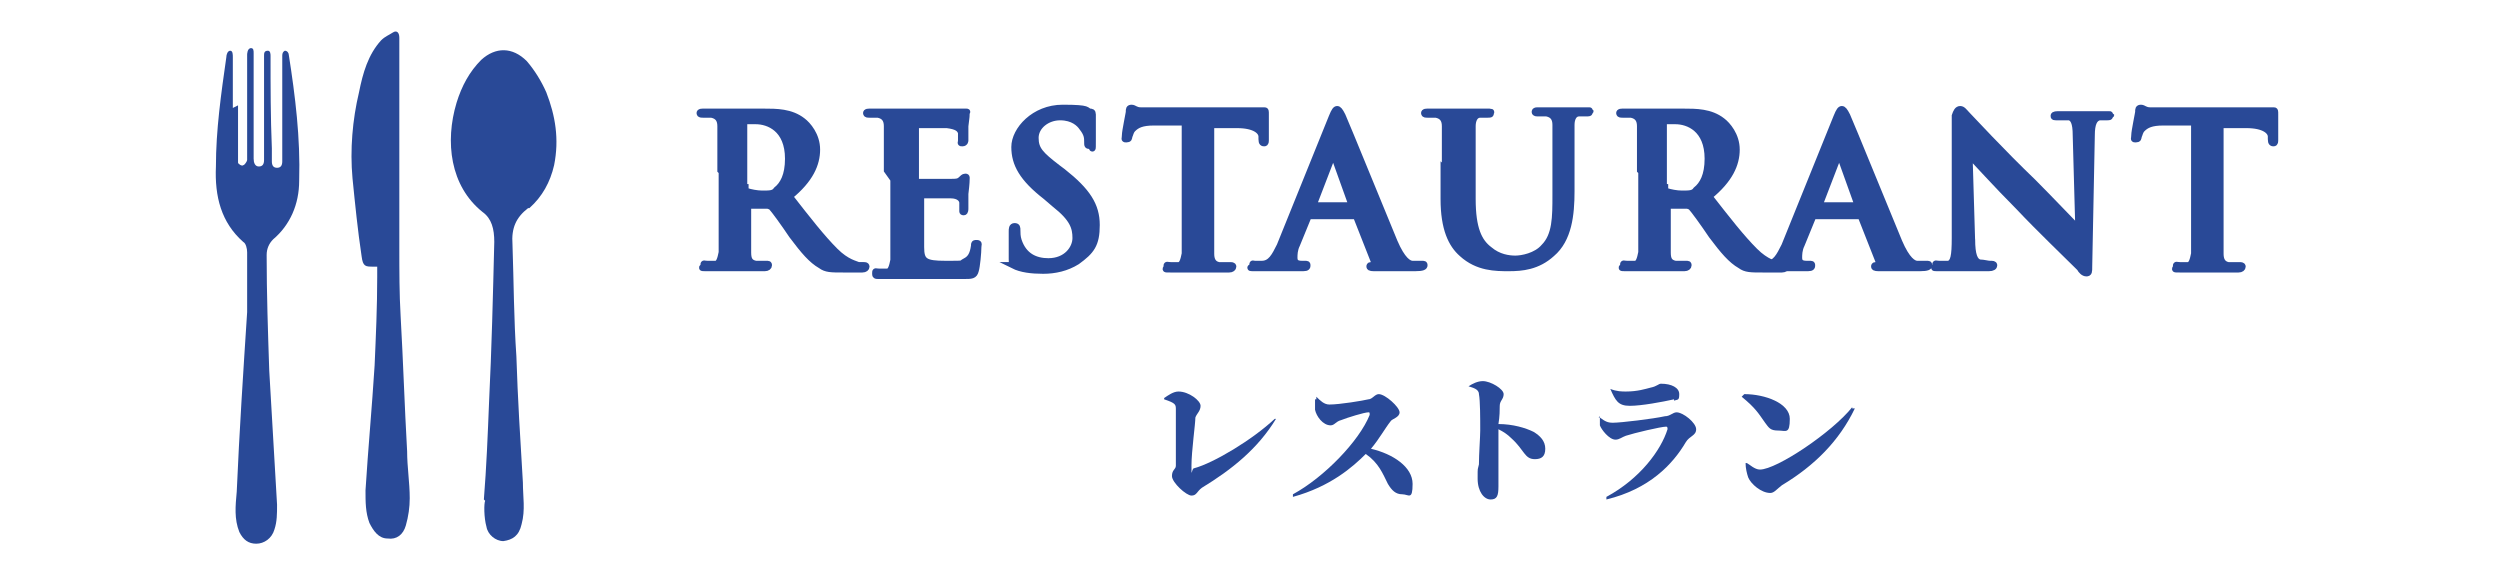 <?xml version="1.0" encoding="UTF-8"?>
<svg id="_デザイン" data-name="デザイン" xmlns="http://www.w3.org/2000/svg" version="1.1" viewBox="0 0 192.2 44">
  <defs>
    <style>
      .cls-1 {
        stroke: #294997;
        stroke-miterlimit: 10;
        stroke-width: .5px;
      }

      .cls-1, .cls-2 {
        fill: #294997;
      }

      .cls-2 {
        stroke-width: 0px;
      }
    </style>
  </defs>
  <g>
    <path class="cls-1" d="M55.4,13.1c0-2.4,0-2.9,0-3.4,0-.5-.2-.8-.7-.9-.1,0-.4,0-.6,0s-.3,0-.3-.1.1-.1.4-.1c.9,0,1.9,0,2.2,0,.5,0,1.8,0,2.3,0,1,0,2.1,0,3,.7.4.3,1.1,1.1,1.1,2.2s-.5,2.3-2.1,3.6c1.4,1.8,2.5,3.2,3.5,4.2.9.9,1.6,1,1.8,1.1.2,0,.3,0,.4,0s.2,0,.2.1c0,.1-.1.2-.3.2h-1.5c-.9,0-1.3,0-1.7-.3-.7-.4-1.3-1.1-2.2-2.3-.6-.9-1.4-2-1.6-2.2,0,0-.2-.1-.3-.1h-1.4c0,0-.1,0-.1,0v.2c0,1.5,0,2.7,0,3.4,0,.5.1.8.6.9.2,0,.6,0,.8,0s.2,0,.2.1-.1.2-.3.2c-.9,0-2.1,0-2.4,0s-1.3,0-2,0-.3,0-.3-.2,0-.1.3-.1.4,0,.6,0c.3,0,.4-.4.5-.9,0-.7,0-1.9,0-3.4v-2.8ZM57.3,14.4c0,.2,0,.2.1.3.3.1.8.2,1.2.2.6,0,.9,0,1.1-.3.5-.4.9-1.1.9-2.4,0-2.3-1.5-2.9-2.5-2.9s-.7,0-.8,0c-.1,0-.1,0-.1.2v4.9Z"/>
    <path class="cls-1" d="M68.2,13.1c0-2.4,0-2.9,0-3.4,0-.5-.2-.8-.7-.9-.1,0-.4,0-.6,0s-.3,0-.3-.1.1-.1.4-.1c.4,0,.9,0,1.3,0,.4,0,.8,0,1,0,.5,0,3.7,0,4,0,.3,0,.6,0,.7,0,0,0,.2,0,.3,0s0,0,0,.1,0,.3-.1,1c0,.2,0,.9,0,1.1,0,0,0,.2-.2.2s-.1,0-.1-.2,0-.4,0-.6c-.1-.3-.3-.5-1.1-.6-.3,0-2,0-2.3,0s-.1,0-.1.2v4c0,.1,0,.2.1.2.4,0,2.2,0,2.6,0,.4,0,.6,0,.8-.2.1-.1.2-.2.3-.2s.1,0,.1.1,0,.4-.1,1.2c0,.3,0,1,0,1.1s0,.3-.1.3-.1,0-.1-.1c0-.2,0-.4,0-.6,0-.3-.3-.6-.9-.6-.3,0-1.9,0-2.3,0s0,0,0,.2v1.3c0,.5,0,2,0,2.5,0,1.1.3,1.3,1.9,1.3s1.1,0,1.5-.2c.4-.2.6-.5.7-1.2,0-.2,0-.2.2-.2s.1.1.1.3c0,.4-.1,1.5-.2,1.8-.1.4-.3.4-.9.4-1.2,0-2.1,0-2.8,0-.7,0-1.2,0-1.7,0s-.5,0-.9,0c-.4,0-.8,0-1.1,0s-.3,0-.3-.2,0-.1.3-.1.4,0,.6,0c.3,0,.4-.4.5-.9,0-.7,0-1.9,0-3.4v-2.8Z"/>
    <path class="cls-1" d="M78.1,20.4c-.3-.1-.3-.2-.3-.5,0-.9,0-1.8,0-2.1,0-.2,0-.4.2-.4s.2.1.2.3c0,.2,0,.5.1.8.4,1.2,1.3,1.6,2.3,1.6,1.4,0,2.1-1,2.1-1.8s-.2-1.5-1.6-2.6l-.7-.6c-1.8-1.4-2.4-2.5-2.4-3.8s1.5-3,3.7-3,1.7.2,2.1.3c.1,0,.2,0,.2.2,0,.2,0,.7,0,1.9s0,.5-.2.5-.2,0-.2-.3,0-.6-.4-1.1c-.2-.3-.7-.8-1.7-.8s-1.9.7-1.9,1.6.4,1.3,1.7,2.3l.4.3c1.9,1.5,2.6,2.6,2.6,4.1s-.4,2-1.5,2.8c-.8.5-1.7.7-2.6.7s-1.7-.1-2.3-.4Z"/>
    <path class="cls-1" d="M91.1,9.4h-2.4c-.9,0-1.3.2-1.6.5-.2.2-.2.4-.3.6,0,.1,0,.2-.2.2s-.1,0-.1-.3c0-.3.3-1.7.3-1.8,0-.2,0-.3.2-.3s.3.2.7.2c.5,0,1.1,0,1.6,0h6.4c.5,0,.9,0,1.1,0,.2,0,.4,0,.4,0,.1,0,.1,0,.1.3s0,1.4,0,1.9c0,.2,0,.3-.1.3s-.2,0-.2-.3v-.2c0-.4-.5-.9-1.9-.9h-2s0,6.5,0,6.5c0,1.5,0,2.7,0,3.4,0,.4.1.8.6.9.2,0,.6,0,.8,0s.3,0,.3.1-.1.2-.3.2c-1.1,0-2.1,0-2.5,0s-1.4,0-2,0-.3,0-.3-.2,0-.1.3-.1.4,0,.6,0c.3,0,.4-.4.5-.9,0-.7,0-1.9,0-3.4v-6.5Z"/>
    <path class="cls-1" d="M100.7,16.5c0,0-.1,0-.1.1l-.9,2.2c-.2.4-.2.8-.2,1,0,.3.1.5.6.5h.2c.2,0,.2,0,.2.1s0,.2-.3.2c-.5,0-1.2,0-1.7,0s-1.1,0-1.9,0-.3,0-.3-.2,0-.1.2-.1.4,0,.5,0c.7,0,1-.6,1.4-1.4l4-9.9c.2-.5.3-.6.4-.6s.2.1.4.5c.4.9,3,7.3,4,9.7.6,1.4,1.1,1.7,1.4,1.7.2,0,.5,0,.7,0s.2,0,.2.1-.1.2-.7.2-1.7,0-3,0c-.3,0-.5,0-.5-.1s0-.1.2-.1c.1,0,.2-.2.1-.4l-1.3-3.3c0,0,0-.1-.2-.1h-3.6ZM103.9,15.7c0,0,0,0,0,0l-1.4-3.9c0,0,0-.1,0-.1s0,0,0,.1l-1.5,3.9c0,0,0,.1,0,.1h3Z"/>
    <path class="cls-1" d="M111.1,13.1c0-2.4,0-2.9,0-3.4,0-.5-.2-.8-.7-.9-.1,0-.4,0-.6,0s-.3,0-.3-.1.1-.1.4-.1c.9,0,1.9,0,2.3,0s1.4,0,2,0,.4,0,.4.1,0,.1-.3.1-.3,0-.5,0c-.4,0-.6.4-.6.9,0,.5,0,1,0,3.4v2.2c0,2.3.5,3.3,1.3,3.9.7.6,1.5.7,2,.7s1.6-.2,2.2-.9c.9-.9.9-2.3.9-4v-2c0-2.4,0-2.9,0-3.4,0-.5-.2-.8-.7-.9-.1,0-.4,0-.6,0s-.3,0-.3-.1.1-.1.3-.1c.8,0,1.8,0,1.8,0,.2,0,1.2,0,1.8,0s.3,0,.3.1,0,.1-.3.1-.3,0-.5,0c-.4,0-.6.4-.6.9,0,.5,0,1,0,3.4v1.7c0,1.8-.2,3.7-1.5,4.8-1.1,1-2.3,1.1-3.3,1.1s-2.4,0-3.6-1.1c-.8-.7-1.4-1.9-1.4-4.2v-2.3Z"/>
    <path class="cls-1" d="M126.1,13.1c0-2.4,0-2.9,0-3.4,0-.5-.2-.8-.7-.9-.1,0-.4,0-.6,0s-.3,0-.3-.1.1-.1.4-.1c.9,0,1.9,0,2.2,0,.5,0,1.8,0,2.3,0,1,0,2.1,0,3,.7.4.3,1.1,1.1,1.1,2.2s-.5,2.3-2.1,3.6c1.4,1.8,2.5,3.2,3.5,4.2.9.9,1.6,1,1.8,1.1.2,0,.3,0,.4,0s.2,0,.2.1c0,.1-.1.2-.3.2h-1.5c-.9,0-1.3,0-1.7-.3-.7-.4-1.3-1.1-2.2-2.3-.6-.9-1.4-2-1.6-2.2,0,0-.2-.1-.3-.1h-1.4c0,0-.1,0-.1,0v.2c0,1.5,0,2.7,0,3.4,0,.5.1.8.6.9.2,0,.6,0,.8,0s.2,0,.2.1-.1.2-.3.2c-.9,0-2.1,0-2.4,0s-1.3,0-2,0-.3,0-.3-.2,0-.1.3-.1.4,0,.6,0c.3,0,.4-.4.5-.9,0-.7,0-1.9,0-3.4v-2.8ZM128,14.4c0,.2,0,.2.1.3.3.1.8.2,1.2.2.6,0,.9,0,1.1-.3.5-.4.9-1.1.9-2.4,0-2.3-1.5-2.9-2.5-2.9s-.7,0-.8,0c-.1,0-.1,0-.1.2v4.9Z"/>
    <path class="cls-1" d="M139.5,16.5c0,0-.1,0-.1.1l-.9,2.2c-.2.4-.2.8-.2,1,0,.3.1.5.6.5h.2c.2,0,.2,0,.2.1s0,.2-.3.2c-.5,0-1.2,0-1.7,0s-1.1,0-1.9,0-.3,0-.3-.2,0-.1.2-.1.4,0,.5,0c.7,0,1-.6,1.4-1.4l4-9.9c.2-.5.3-.6.4-.6s.2.1.4.5c.4.9,3,7.3,4,9.7.6,1.4,1.1,1.7,1.4,1.7.2,0,.5,0,.7,0s.2,0,.2.1-.1.2-.7.2-1.7,0-3,0c-.3,0-.5,0-.5-.1s0-.1.2-.1c.1,0,.2-.2.1-.4l-1.3-3.3c0,0,0-.1-.2-.1h-3.6ZM142.8,15.7c0,0,0,0,0,0l-1.4-3.9c0,0,0-.1,0-.1s0,0,0,.1l-1.5,3.9c0,0,0,.1,0,.1h3Z"/>
    <path class="cls-1" d="M151.6,18.4c0,1.2.2,1.7.6,1.8.3,0,.6.1.8.1s.3,0,.3.1-.1.2-.4.2c-1,0-1.7,0-2,0s-.9,0-1.7,0-.4,0-.4-.2,0-.1.3-.1.5,0,.7,0c.4-.1.5-.6.5-2v-9.4c.1-.3.2-.5.4-.5s.3.2.6.5c.2.2,2.6,2.8,5,5.1,1.1,1.1,3.3,3.4,3.5,3.6h0l-.2-7.2c0-1-.2-1.3-.5-1.4-.2,0-.6,0-.9,0s-.3,0-.3-.1.2-.1.4-.1c.8,0,1.6,0,1.9,0s.8,0,1.6,0,.4,0,.4.1,0,.1-.3.1-.3,0-.5,0c-.4.1-.6.5-.6,1.4l-.2,10.1c0,.4,0,.5-.2.5s-.4-.2-.5-.4c-1-1-3.1-3-4.7-4.7-1.7-1.7-3.5-3.7-3.8-4h0l.2,6.7Z"/>
    <path class="cls-1" d="M168.7,9.4h-2.4c-.9,0-1.3.2-1.6.5-.2.2-.2.4-.3.6,0,.1,0,.2-.2.2s-.1,0-.1-.3c0-.3.3-1.7.3-1.8,0-.2,0-.3.2-.3s.3.2.7.2c.5,0,1.1,0,1.6,0h6.4c.5,0,.9,0,1.1,0,.2,0,.4,0,.4,0,.1,0,.1,0,.1.3s0,1.4,0,1.9c0,.2,0,.3-.1.3s-.2,0-.2-.3v-.2c0-.4-.5-.9-1.9-.9h-2s0,6.5,0,6.5c0,1.5,0,2.7,0,3.4,0,.4.1.8.6.9.2,0,.6,0,.8,0s.3,0,.3.1-.1.2-.3.2c-1.1,0-2.1,0-2.5,0s-1.4,0-2,0-.3,0-.3-.2,0-.1.3-.1.4,0,.6,0c.3,0,.4-.4.5-.9,0-.7,0-1.9,0-3.4v-6.5Z"/>
  </g>
  <g>
    <path class="cls-2" d="M89.5,30.6c.3-.2.7-.5,1.1-.5.8,0,1.7.7,1.7,1.1s-.3.6-.4.9c0,.5-.3,2.6-.3,3.7s0,.2.2.2c1.5-.4,4.5-2.2,6.2-3.8h.1c-1.4,2.3-3.4,3.9-5.7,5.3-.4.3-.4.6-.8.6s-1.5-1-1.5-1.5.3-.5.3-.8c0-1.1,0-3.5,0-4.3,0-.4,0-.5-.9-.8h0Z"/>
    <path class="cls-2" d="M101.2,30.5c.3.3.6.6,1,.6.8,0,2.6-.3,3-.4.3,0,.5-.4.8-.4.5,0,1.6,1,1.6,1.4s-.6.5-.7.7c-.4.5-.9,1.4-1.5,2.1,1.7.4,3.2,1.4,3.2,2.7s-.3.8-.8.8-.8-.3-1.1-.8c-.4-.8-.7-1.6-1.7-2.3-1,1-2.7,2.5-5.6,3.3v-.2c2.4-1.3,5.1-4.1,5.9-6.1,0-.2,0-.2-.1-.2-.3,0-1.6.4-2.1.6-.4.1-.5.4-.8.4-.6,0-1.1-.7-1.2-1.2,0-.3,0-.5,0-.8h.1Z"/>
    <path class="cls-2" d="M112.9,29.7c.3-.2.7-.4,1.1-.4.6,0,1.6.6,1.6,1s-.3.5-.3.9c0,.3,0,.8-.1,1.4,1.1,0,2.1.3,2.7.6.5.3.9.7.9,1.3s-.3.8-.8.8c-.8,0-.8-.7-1.8-1.6-.3-.3-.6-.5-1-.7,0,1.4,0,2.5,0,3.3,0,.6,0,1,0,1.1,0,.7-.1,1-.6,1s-1-.6-1-1.6,0-.6.1-1.1c0-.8.1-2.1.1-2.6,0-.9,0-2.3-.1-2.8,0-.4-.5-.5-.8-.6h0Z"/>
    <path class="cls-2" d="M122.9,32.1h.1c.4.3.6.4,1,.4.6,0,3.1-.3,4-.5.4,0,.6-.3.9-.3.5,0,1.5.8,1.5,1.3s-.5.5-.8,1c-1,1.7-2.8,3.6-6.1,4.4v-.2c2.6-1.4,4.2-3.6,4.7-5.2,0-.1,0-.2-.1-.2-.4,0-2.5.5-3.1.7-.3.1-.5.3-.8.3-.5,0-1.1-.8-1.2-1.1,0-.3,0-.5,0-.7ZM128.7,30.7c-.9.2-2.5.5-3.4.5s-1.1-.4-1.5-1.3h0c.5.2.9.2,1.2.2.9,0,1.5-.2,1.9-.3.5-.1.6-.3.8-.3.8,0,1.4.3,1.4.8s-.1.4-.4.5Z"/>
    <path class="cls-2" d="M134.1,30.3c1.6,0,3.5.7,3.5,1.9s-.3.9-.9.9-.7-.2-1-.6c-.5-.7-.7-1.1-1.8-2h0ZM142.4,31.4h.2c-1.2,2.5-3.1,4.4-5.6,5.9-.4.3-.6.6-.9.6-.7,0-1.5-.7-1.7-1.2-.1-.3-.2-.7-.2-1.1h.1c.2.1.6.5,1,.5,1.3,0,5.6-2.9,7.1-4.8Z"/>
  </g>
  <g>
    <path class="cls-2" d="M37.2,38.4c.2-2.5.3-5,.4-7.5.2-4.1.3-8.2.4-12.3,0-1-.2-1.8-.9-2.3-2.5-2-2.9-5.4-2-8.4.4-1.3,1-2.4,1.9-3.3,1.1-1,2.4-1,3.5.1.6.7,1.1,1.5,1.5,2.4.7,1.8,1,3.6.6,5.6-.3,1.3-.9,2.4-1.9,3.3,0,0,0,0-.1,0-.9.7-1.3,1.5-1.2,2.8.1,2.9.1,5.7.3,8.6.1,3.2.3,6.4.5,9.7,0,1.1.2,2.1-.1,3.2-.2.9-.7,1.2-1.4,1.3-.6,0-1.2-.5-1.3-1.1-.2-.7-.2-1.8-.1-2Z"/>
    <path class="cls-2" d="M29.4,20.5c-.2,0-.5,0-.7,0-.6,0-.8,0-.9-.8-.3-2-.5-4-.7-6-.2-2.2,0-4.5.5-6.6.3-1.5.7-2.9,1.7-4,.3-.3.6-.4.9-.6.3-.2.5,0,.5.4,0,1.6,0,3.3,0,4.9,0,1.9,0,3.7,0,5.6,0,1.9,0,3.8,0,5.7,0,1.7,0,3.5.1,5.2.2,3.5.3,6.9.5,10.4,0,1.2.2,2.4.2,3.6,0,.7-.1,1.4-.3,2.1-.2.7-.7,1.1-1.4,1-.7,0-1.1-.6-1.4-1.2-.3-.8-.3-1.6-.3-2.5.2-3.2.5-6.4.7-9.6.1-2.3.2-4.5.2-6.8,0-.3,0-.6,0-.9Z"/>
    <path class="cls-2" d="M18.3,8.1c0,1.3,0,2.6,0,3.9,0,.2,0,.4,0,.5,0,.1.3.3.4.2.1,0,.3-.3.3-.4,0-.8,0-1.5,0-2.3,0-1.9,0-3.9,0-5.8,0,0,0-.5.3-.5.2,0,.2.2.2.4,0,1,0,2,0,3,0,1.7,0,3.4,0,5.1,0,.3.1.6.4.6.3,0,.4-.2.4-.5,0-1.6,0-3.3,0-4.9,0-1,0-2.1,0-3.1,0-.2,0-.4.3-.4.2,0,.2.3.2.4,0,2.4,0,4.7.1,7.1,0,.3,0,.7,0,1,0,.3.1.5.4.5.3,0,.4-.2.4-.5,0-1.1,0-2.2,0-3.3,0-1.6,0-3.2,0-4.8,0-.1,0-.3.2-.4.2,0,.3.2.3.3.5,3.2.9,6.4.8,9.7,0,1.8-.7,3.4-2,4.5-.3.3-.5.7-.5,1.2,0,3,.1,5.9.2,8.9.2,3.4.4,6.9.6,10.3,0,.7,0,1.3-.2,1.9-.2.7-.8,1.1-1.4,1.1-.6,0-1-.3-1.3-.9-.4-1-.3-2-.2-3.1.2-4.6.5-9.2.8-13.8,0-1.5,0-3,0-4.6,0-.3-.1-.7-.3-.8-1.7-1.5-2.2-3.5-2.1-5.8,0-2.8.4-5.6.8-8.4,0-.2.1-.5.3-.5.2,0,.2.3.2.5,0,1.3,0,3.9,0,3.9Z"/>
  </g>
</svg>